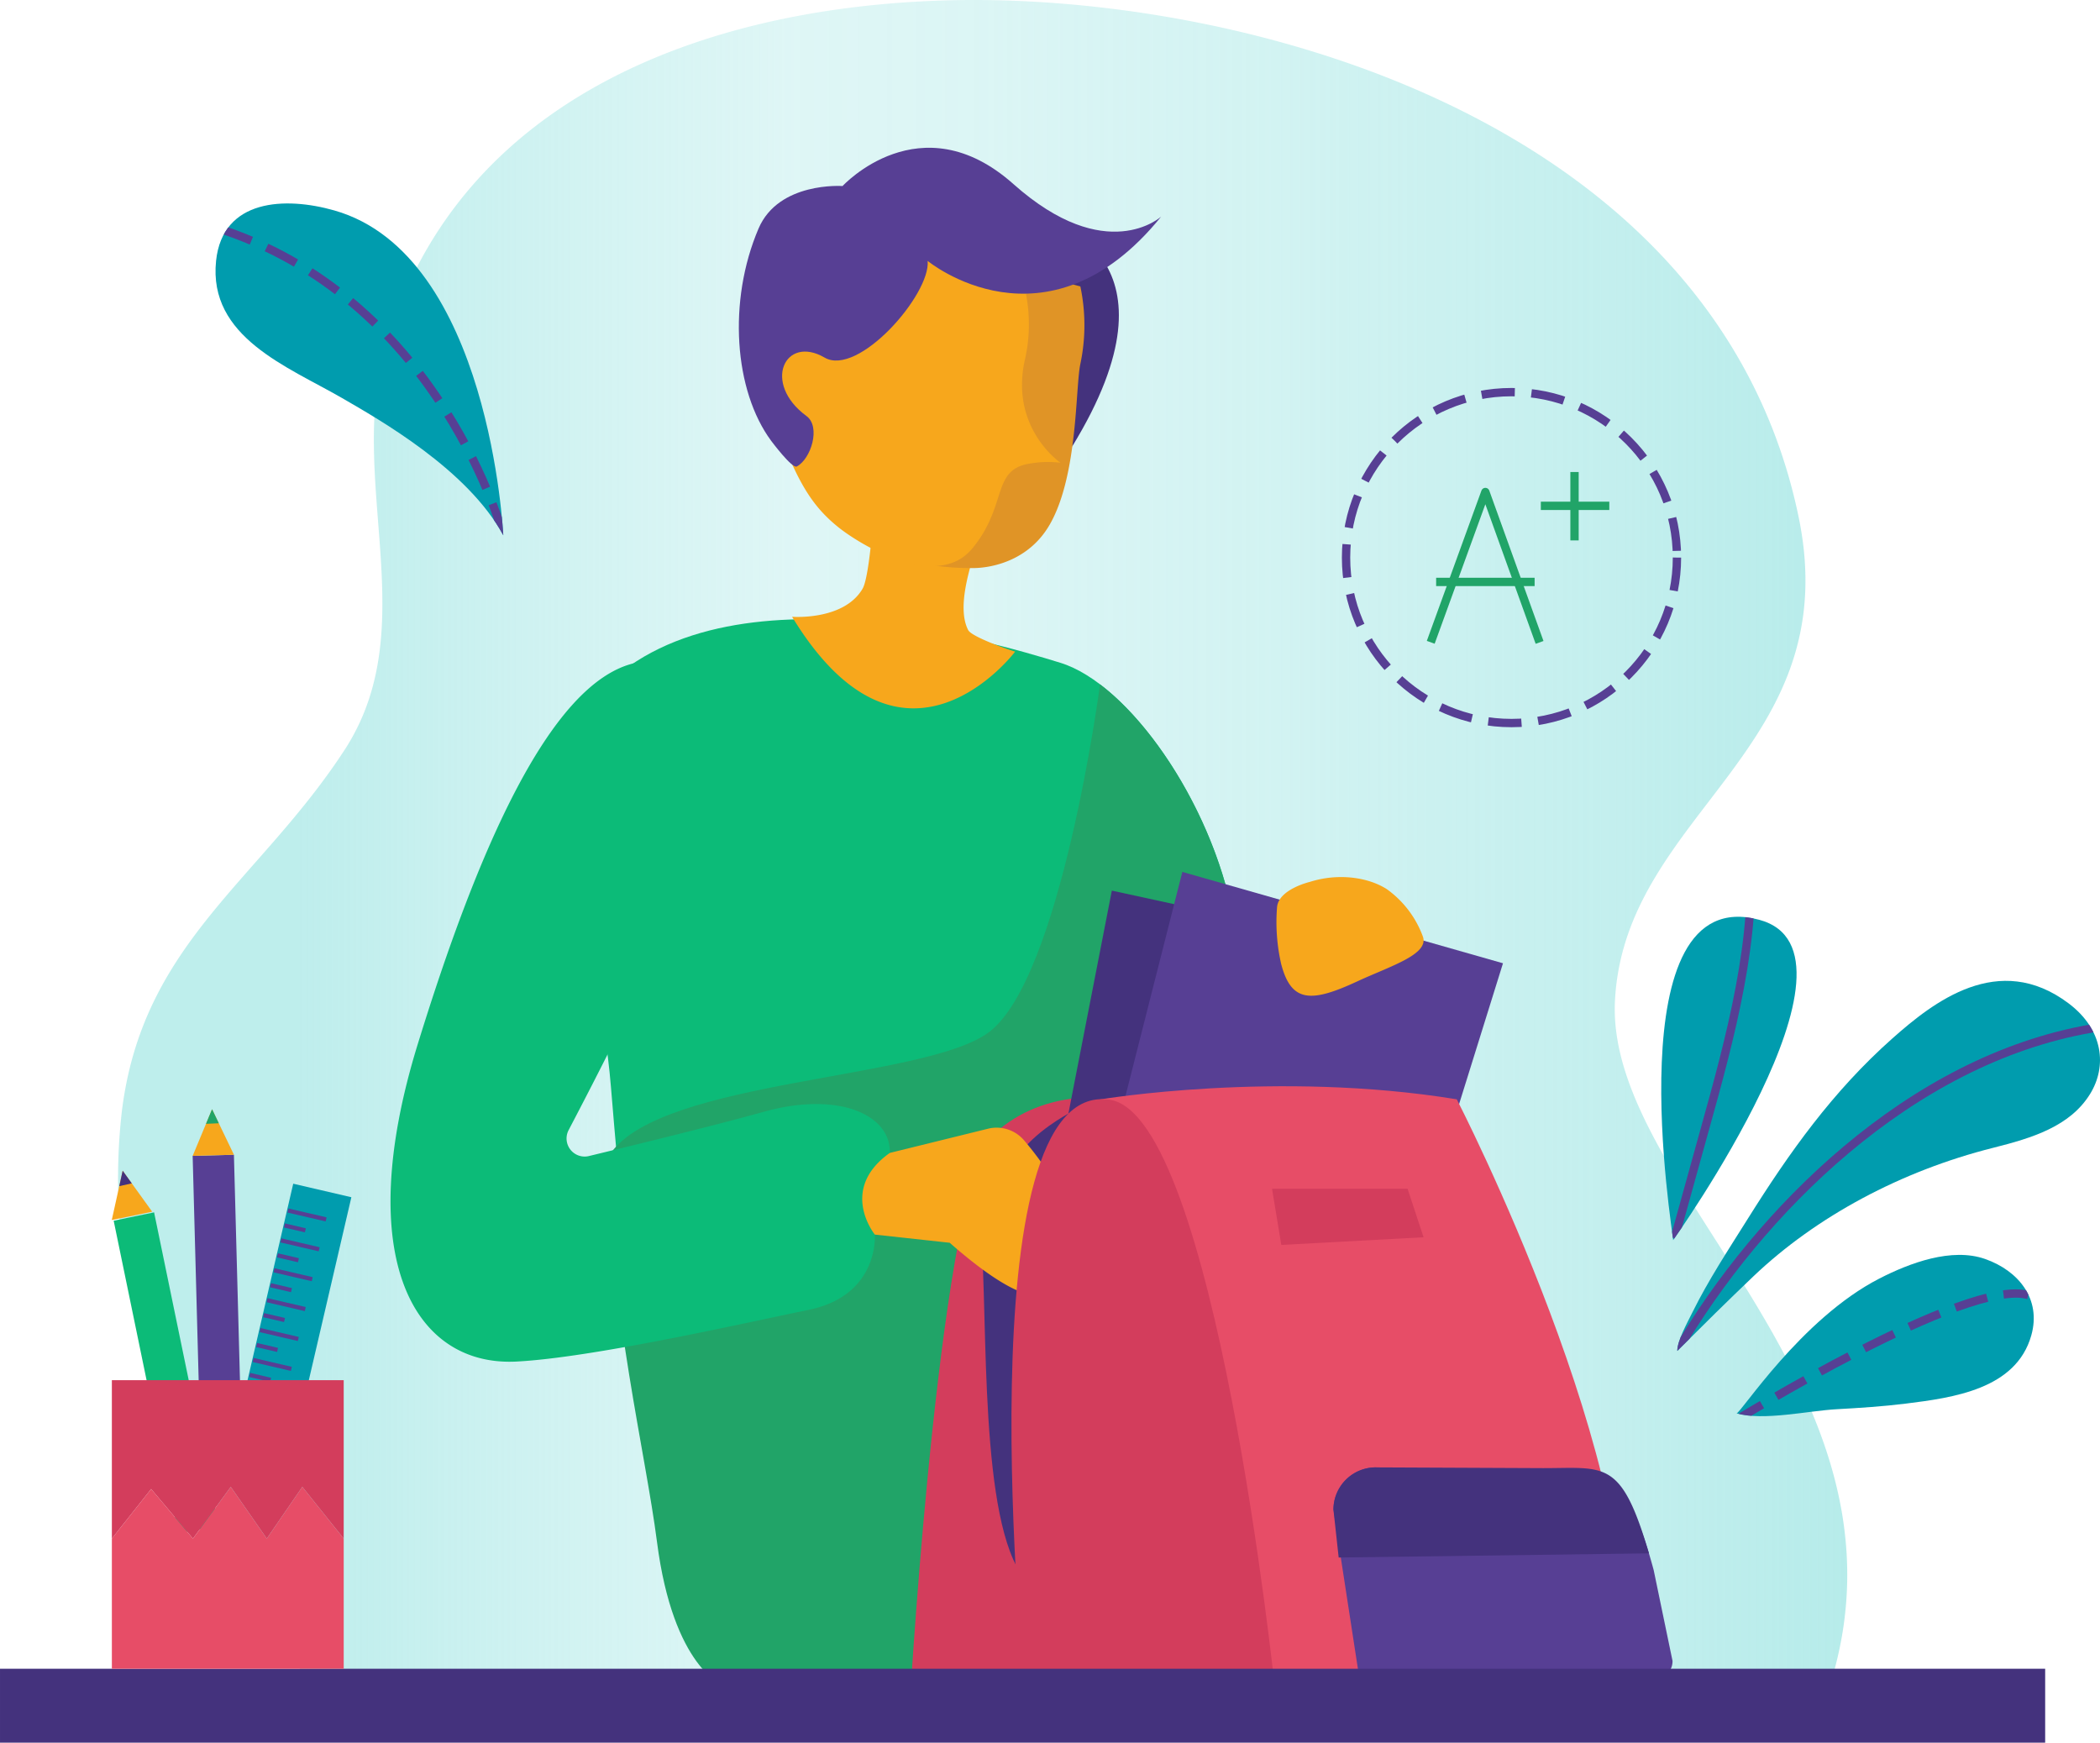 <svg xmlns="http://www.w3.org/2000/svg" width="450" height="373.435" viewBox="0 0 450 373.435">
    <defs>
        <style>
            .cls-1{fill:#009cae}.cls-2{fill:url(#linear-gradient)}.cls-10,.cls-12,.cls-13,.cls-14,.cls-15,.cls-3{fill:none}.cls-10,.cls-12,.cls-13,.cls-3{stroke:#573f94}.cls-10,.cls-12,.cls-13,.cls-15,.cls-3{stroke-miterlimit:10}.cls-3{stroke-width:.892px}.cls-4{fill:#573f94}.cls-5{fill:#f7a71c}.cls-6{fill:#21a468}.cls-7{fill:#0cbb78}.cls-8{fill:#44327d}.cls-9{clip-path:url(#clip-path)}.cls-10,.cls-12,.cls-13,.cls-14,.cls-15{stroke-width:1.785px}.cls-11{clip-path:url(#clip-path-2)}.cls-12{stroke-linecap:round}.cls-13{stroke-dasharray:7.14 3.57}.cls-14,.cls-15{stroke:#21a468}.cls-14{stroke-linecap:square;stroke-linejoin:round}.cls-16{clip-path:url(#clip-path-3)}.cls-17{fill:#d33d5c}.cls-18{fill:#e09426}.cls-19{fill:#e74d67}.cls-20{clip-path:url(#clip-path-4)}
        </style>
        <linearGradient id="linear-gradient" x1=".078" x2="1.078" y1=".5" y2=".5" gradientUnits="objectBoundingBox">
            <stop offset=".028" stop-color="#93e2e0" stop-opacity=".6"/>
            <stop offset=".196" stop-color="#93e2e0" stop-opacity=".396"/>
            <stop offset=".293" stop-color="#93e2e0" stop-opacity=".302"/>
            <stop offset=".402" stop-color="#93e2e0" stop-opacity=".329"/>
            <stop offset=".555" stop-color="#93e2e0" stop-opacity=".412"/>
            <stop offset=".735" stop-color="#93e2e0" stop-opacity=".545"/>
            <stop offset=".933" stop-color="#93e2e0" stop-opacity=".729"/>
            <stop offset="1" stop-color="#93e2e0" stop-opacity=".8"/>
        </linearGradient>
        <clipPath id="clip-path">
            <path id="Path_716" d="M1465.992 372.609s44.021-61.724 18.474-68.633c-31.066-8.402-18.55 66.974-18.474 68.633z" class="cls-1" data-name="Path 716"/>
        </clipPath>
        <clipPath id="clip-path-2">
            <path id="Path_719" d="M1466.88 396.35c-.027-2.119 2.111-5.98 3.238-8.258 3.458-6.988 7.74-13.469 11.867-20.056 8.922-14.242 18.232-27.33 30.981-38.642 8.745-7.759 22.75-18.8 37.754-7.521 7.5 5.637 8.268 13.515 4.613 19.422-4.307 6.961-12.411 9.437-20.78 11.54-19.643 4.938-37.884 14.693-51.379 27.548-5.512 5.251-10.917 10.598-16.294 15.967z" class="cls-1" data-name="Path 719"/>
        </clipPath>
        <clipPath id="clip-path-3">
            <path id="Path_723" d="M1479.559 409.729c.79.226 13.732-20.226 30.635-28.892 6.476-3.32 15.485-6.706 22.661-4.177s12.07 8.608 9.878 16.371c-3.26 11.547-16.809 13.36-26.9 14.615-4.933.614-9.9.931-14.861 1.206-6.091.338-15.624 2.532-21.413.877z" class="cls-1" data-name="Path 723"/>
        </clipPath>
        <clipPath id="clip-path-4">
            <path id="Path_747" d="M1215.3 221.572c0-.009-2.8-60.1-36.2-69.605-10.474-2.981-23.946-2.507-25.341 10.79-1.718 16.377 15.391 22.7 26.962 29.392 8.128 4.699 26.979 15.384 34.579 29.423z" class="cls-1" data-name="Path 747"/>
        </clipPath>
    </defs>
    <g id="Group_748" data-name="Group 748" transform="translate(-1107.457 -106.872)">
        <path id="Path_708" d="M1180.362 468.615c-14.788 0-22.263-33.253-28.72-43.417a124.713 124.713 0 0 1-18.061-80.285c4.457-35.951 29.423-49.233 47.718-77.349 17.223-26.468.213-57.875 8.934-87.07 15.645-52.366 67.788-72.063 119.989-73.54 63.339-1.791 164.806 25.285 182.618 110.519 10.457 50.041-37.13 63.309-39.314 103.715s66.615 83 45.866 147.427z" class="cls-2" data-name="Path 708"/>
        <g id="Group_728" data-name="Group 728">
            <path id="Path_709" d="M1156.905 418.1l12.457 2.9 13.387-57.577-12.457-2.9zm5.98-4.549a1.791 1.791 0 1 1 1.338 2.149 1.791 1.791 0 0 1-1.338-2.145z" class="cls-1" data-name="Path 709"/>
            <g id="Group_727" data-name="Group 727">
                <path id="Line_179" d="M8.186 1.903L0 0" class="cls-3" data-name="Line 179" transform="translate(1169.153 366.266)"/>
                <path id="Line_180" d="M4.485 1.043L0 0" class="cls-3" data-name="Line 180" transform="translate(1168.409 369.469)"/>
                <path id="Line_181" d="M4.485 1.043L0 0" class="cls-3" data-name="Line 181" transform="translate(1166.919 375.875)"/>
                <path id="Line_182" d="M4.485 1.043L0 0" class="cls-3" data-name="Line 182" transform="translate(1165.429 382.282)"/>
                <path id="Line_183" d="M4.485 1.043L0 0" class="cls-3" data-name="Line 183" transform="translate(1163.94 388.688)"/>
                <path id="Line_184" d="M4.485 1.043L0 0" class="cls-3" data-name="Line 184" transform="translate(1162.45 395.095)"/>
                <path id="Line_185" d="M4.485 1.043L0 0" class="cls-3" data-name="Line 185" transform="translate(1160.961 401.501)"/>
                <path id="Line_186" d="M8.186 1.903L0 0" class="cls-3" data-name="Line 186" transform="translate(1167.664 372.672)"/>
                <path id="Line_187" d="M8.186 1.903L0 0" class="cls-3" data-name="Line 187" transform="translate(1166.174 379.079)"/>
                <path id="Line_188" d="M8.186 1.903L0 0" class="cls-3" data-name="Line 188" transform="translate(1164.685 385.485)"/>
                <path id="Line_189" d="M8.186 1.903L0 0" class="cls-3" data-name="Line 189" transform="translate(1163.195 391.892)"/>
                <path id="Line_190" d="M8.186 1.903L0 0" class="cls-3" data-name="Line 190" transform="translate(1161.705 398.298)"/>
                <path id="Line_191" d="M8.186 1.903L0 0" class="cls-3" data-name="Line 191" transform="translate(1160.216 404.705)"/>
            </g>
        </g>
        <g id="Group_729" data-name="Group 729">
            <path id="Rectangle_182" d="M0 0h68.457v8.846H0z" class="cls-4" data-name="Rectangle 182" transform="rotate(-91.535 781.19 -348.583)"/>
            <path id="Path_710" d="M1152.9 344.564l4.686 9.755-8.842.237z" class="cls-5" data-name="Path 710"/>
            <path id="Path_711" d="M1152.9 344.564l1.444 3.007-2.745.12z" class="cls-6" data-name="Path 711"/>
        </g>
        <g id="Group_730" data-name="Group 730">
            <path id="Rectangle_183" d="M0 0h68.457v8.846H0z" class="cls-7" data-name="Rectangle 183" transform="scale(-1) rotate(78.34 -305.553 -920.852)"/>
            <path id="Path_712" d="M1133.745 357.742l6.326 8.78-8.663 1.786z" class="cls-5" data-name="Path 712"/>
            <path id="Path_713" d="M1133.745 357.742l1.95 2.706-2.681.6z" class="cls-8" data-name="Path 713"/>
        </g>
        <g id="Group_732" data-name="Group 732">
            <path id="Path_714" d="M1465.992 372.609s44.021-61.724 18.474-68.633c-31.066-8.402-18.55 66.974-18.474 68.633z" class="cls-1" data-name="Path 714"/>
            <g id="Group_731" class="cls-9" data-name="Group 731">
                <path id="Path_715" d="M1466.608 371.085c-.419 1.48.543-1.933.625-2.223q1.737-6.2 3.437-12.415c5.254-19.157 12.058-41.045 12-61.111" class="cls-10" data-name="Path 715"/>
            </g>
        </g>
        <g id="Group_735" data-name="Group 735">
            <g id="Group_734" data-name="Group 734">
                <path id="Path_717" d="M1466.88 396.35c-.027-2.119 2.111-5.98 3.238-8.258 3.458-6.988 7.74-13.469 11.867-20.056 8.922-14.242 18.232-27.33 30.981-38.642 8.745-7.759 22.75-18.8 37.754-7.521 7.5 5.637 8.268 13.515 4.613 19.422-4.307 6.961-12.411 9.437-20.78 11.54-19.643 4.938-37.884 14.693-51.379 27.548-5.512 5.251-10.917 10.598-16.294 15.967z" class="cls-1" data-name="Path 717"/>
                <g id="Group_733" class="cls-11" data-name="Group 733">
                    <path id="Path_718" d="M1555.618 327.272c-39.011 6.768-71.276 39.281-88.738 69.078" class="cls-12" data-name="Path 718"/>
                </g>
            </g>
        </g>
        <g id="Group_737" data-name="Group 737">
            <circle id="Ellipse_116" cx="35.455" cy="35.455" r="35.455" class="cls-13" data-name="Ellipse 116" transform="translate(1395.896 190.9)"/>
            <g id="Group_736" data-name="Group 736">
                <path id="Path_720" d="M1437.063 243.689l-11.314-31.389-11.4 31.369" class="cls-14" data-name="Path 720"/>
                <path id="Line_192" d="M0 0h21.105" class="cls-15" data-name="Line 192" transform="translate(1415.199 231.57)"/>
                <path id="Line_193" d="M0 0v14.655" class="cls-15" data-name="Line 193" transform="translate(1444.854 208.018)"/>
                <path id="Line_194" d="M14.673 0H0" class="cls-15" data-name="Line 194" transform="translate(1437.636 215.266)"/>
            </g>
        </g>
        <g id="Group_739" data-name="Group 739">
            <path id="Path_721" d="M1479.559 409.729c.79.226 13.732-20.226 30.635-28.892 6.476-3.32 15.485-6.706 22.661-4.177s12.07 8.608 9.878 16.371c-3.26 11.547-16.809 13.36-26.9 14.615-4.933.614-9.9.931-14.861 1.206-6.091.338-15.624 2.532-21.413.877z" class="cls-1" data-name="Path 721"/>
            <g id="Group_738" class="cls-16" data-name="Group 738">
                <path id="Path_722" d="M1478.9 411.531s50.082-30.978 63.172-27.153" class="cls-13" data-name="Path 722"/>
            </g>
        </g>
        <g id="Group_744" data-name="Group 744">
            <path id="Path_724" d="M1246.42 419.612s-4.433-35.611-8.047-79.826c-2.713-33.2-16.946-64.135-6.719-79.341 23.847-35.457 88.5-16.036 103.049-11.538s32.318 29.538 37.037 54.621c3.5 18.61 1.611 82.763-46.267 111.311-16.652 9.928-56.403 7.018-79.053 4.773z" class="cls-7" data-name="Path 724"/>
            <g id="Group_741" data-name="Group 741">
                <g id="Group_740" data-name="Group 740">
                    <path id="Path_725" d="M1237.479 354.492c.336-1.035.556-.1.894-.574 11.274-15.767 66.9-15.632 80.852-25.757 15.609-11.333 23.95-74.605 23.953-74.645 12.316 9.348 24.734 29.665 28.562 50.012 3.5 18.61 8.037 136.421-39.841 164.968-16.652 9.929-46.781 1.815-69.43-.43 0 0-10.748-3.749-14.227-30.782-2.473-19.224-9.85-48.744-10.763-82.792z" class="cls-6" data-name="Path 725"/>
                </g>
            </g>
            <path id="Path_726" d="M1346.674 342.4s-33.113 87.609-14.775 126.1h-29.265s6.467-108.133 17.783-118.6 26.257-7.5 26.257-7.5z" class="cls-17" data-name="Path 726"/>
            <path id="Path_727" d="M1294.923 371.429s1 12.986-14.145 16.117-46.524 10.248-62.618 11.086c-21.849 1.138-35.373-21.975-21.206-67.946 12.852-41.7 28.274-77.17 46.212-81.659 13.678-3.422 16.185 25.818 13.549 39.955-2.02 10.836-19.4 44.782-27.406 60.046a3.874 3.874 0 0 0 4.336 5.57c10.268-2.477 27.545-6.706 37.39-9.463 16.239-4.546 27.382.714 27.094 8.791s-3.206 17.503-3.206 17.503z" class="cls-7" data-name="Path 727"/>
            <path id="Path_728" d="M1329 447.077c3.276 2.323 4.5-85.466 4.5-85.466l2.891-16.1s-7.4 3.893-10.881 9.243c-3.682 5.652-7.951 13.556-7.59 20.292 1.174 21.823-.236 64.005 11.08 72.031z" class="cls-8" data-name="Path 728"/>
            <path id="Path_729" d="M1294.139 222.907a78.513 78.513 0 0 0 21.695 3.67c-.5 2.279-3.369 10.565-.908 15.315.728 1.406 8.2 4.066 10.065 4.606 0 0-23.9 31.808-47.8-7.457 0 0 11.1.87 15.115-6.038 1.101-1.89 1.833-10.096 1.833-10.096z" class="cls-5" data-name="Path 729"/>
            <path id="Path_730" d="M1332.459 154.491s29.785 7.248 4.723 48.1z" class="cls-8" data-name="Path 730"/>
            <path id="Path_731" d="M1375.268 304.145l-29.559-6.426-16.709 85.74 42.411-2.846z" class="cls-8" data-name="Path 731"/>
            <path id="Path_732" d="M1407.011 385.52l22.515-72.234-68.71-19.576-21.848 86.108z" class="cls-4" data-name="Path 732"/>
            <path id="Path_733" d="M1316.127 228.6c-35.891.335-38.934-30.139-38.934-30.139l24.5-40.484 37.27 10.282a40.165 40.165 0 0 1 0 16.6c-1.091 5.129-.494 23.743-6.508 34.325-4.608 8.116-12.938 9.387-16.328 9.416z" class="cls-18" data-name="Path 733"/>
            <path id="Path_734" d="M1287.078 219.83c4.909 3.948 21.162 13.679 28.7 4.6s4.2-16.669 11.9-18.137a22.8 22.8 0 0 1 7.022-.262s-10.966-7.457-7.6-22.177-4.02-29.7-12.416-33.967c-6.907-3.507-24.071-6.343-35.928 14.343-2.559 4.465-7.429 27.561-5.658 32.145 4.836 12.503 7.502 18.242 13.98 23.455z" class="cls-5" data-name="Path 734"/>
            <path id="Path_735" d="M1306.24 162.781s25.372 20.944 50.042-9.5c0 0-11.743 10.766-31.668-6.971s-36.61.427-36.61.427-13.69-.984-18 9.105c-6.632 15.515-5.253 34.753 2.721 45.516 0 0 4.471 5.994 5.468 5.473 3.047-1.588 5.2-8.522 2.084-10.807-9.58-7.028-4.621-17.476 3.872-12.529 7.215 4.205 22.739-13.533 22.091-20.714z" class="cls-4" data-name="Path 735"/>
            <path id="Path_736" d="M1388.156 295.844s-6.647 1.556-7.04 5.373a40.128 40.128 0 0 0 .89 12.272c2.166 8.252 6.429 8.26 16.287 3.683 7.109-3.3 15.518-5.788 14.047-9.665a21.648 21.648 0 0 0-7.713-10.107c-4.117-2.625-10.527-3.443-16.471-1.556z" class="cls-5" data-name="Path 736"/>
            <path id="Path_737" d="M1298.129 353.926l21.061-5.19a7.716 7.716 0 0 1 7.722 2.506c3.48 4.089 8.485 10.844 8.485 15.875 0 7.711 4.427 31.371-24.434 6.06l-16.04-1.748s-7.845-9.66 3.206-17.503z" class="cls-5" data-name="Path 737"/>
            <g id="Group_743" data-name="Group 743">
                <path id="Path_738" d="M1343.178 342.466s37.8-6.344 76.449-.026c0 0 41.381 80.264 35.319 123.841l-92.6-1.825z" class="cls-19" data-name="Path 738"/>
                <path id="Path_739" d="M1406.734 468.034h46.005c5.013 0 13.119-.247 13.119-5.243l-4.042-19.481c-6.406-23.746-11.392-20.055-25.445-20.055l-34.1-1.945a9.061 9.061 0 0 0-9.078 9.045l5.305 34.506c.002 4.996 3.223 3.173 8.236 3.173z" class="cls-4" data-name="Path 739"/>
                <g id="Group_742" data-name="Group 742">
                    <path id="Path_740" d="M1393.194 430.355a9.062 9.062 0 0 1 9.078-9.045l35.884.16c13.307 0 16.7-1.972 22.651 18.263l-66.491.893z" class="cls-8" data-name="Path 740"/>
                </g>
            </g>
            <path id="Path_741" d="M1409.082 361.611h-29.045l1.985 12.031 30.487-1.642z" class="cls-17" data-name="Path 741"/>
            <path id="Path_742" d="M1380.634 468.5s-12.848-122.548-35.362-125.97c-31.6-4.8-18.294 125.97-18.294 125.97z" class="cls-17" data-name="Path 742"/>
        </g>
        <path id="Rectangle_184" d="M0 0h438.25v15.851H0z" class="cls-8" data-name="Rectangle 184" transform="rotate(-180 772.854 240.153)"/>
        <g id="Group_745" data-name="Group 745">
            <path id="Path_743" d="M1148.806 436.572l8.1-11.084 7.72 11.084 7.615-11.084 8.867 11.084v27.884h-49.68v-27.884l8.415-10.625z" class="cls-19" data-name="Path 743"/>
            <path id="Path_744" d="M1181.107 402.629v33.943l-8.867-11.084-7.615 11.084-7.72-11.084-8.1 11.084-8.963-10.625-8.415 10.625v-33.943z" class="cls-17" data-name="Path 744"/>
        </g>
        <g id="Group_747" data-name="Group 747">
            <path id="Path_745" d="M1215.3 221.572c0-.009-2.8-60.1-36.2-69.605-10.474-2.981-23.946-2.507-25.341 10.79-1.718 16.377 15.391 22.7 26.962 29.392 8.128 4.699 26.979 15.384 34.579 29.423z" class="cls-1" data-name="Path 745"/>
            <g id="Group_746" class="cls-20" data-name="Group 746">
                <path id="Path_746" d="M1215.3 221.572s-13.1-49.426-59.686-65.3" class="cls-13" data-name="Path 746"/>
            </g>
        </g>
    </g>
</svg>
